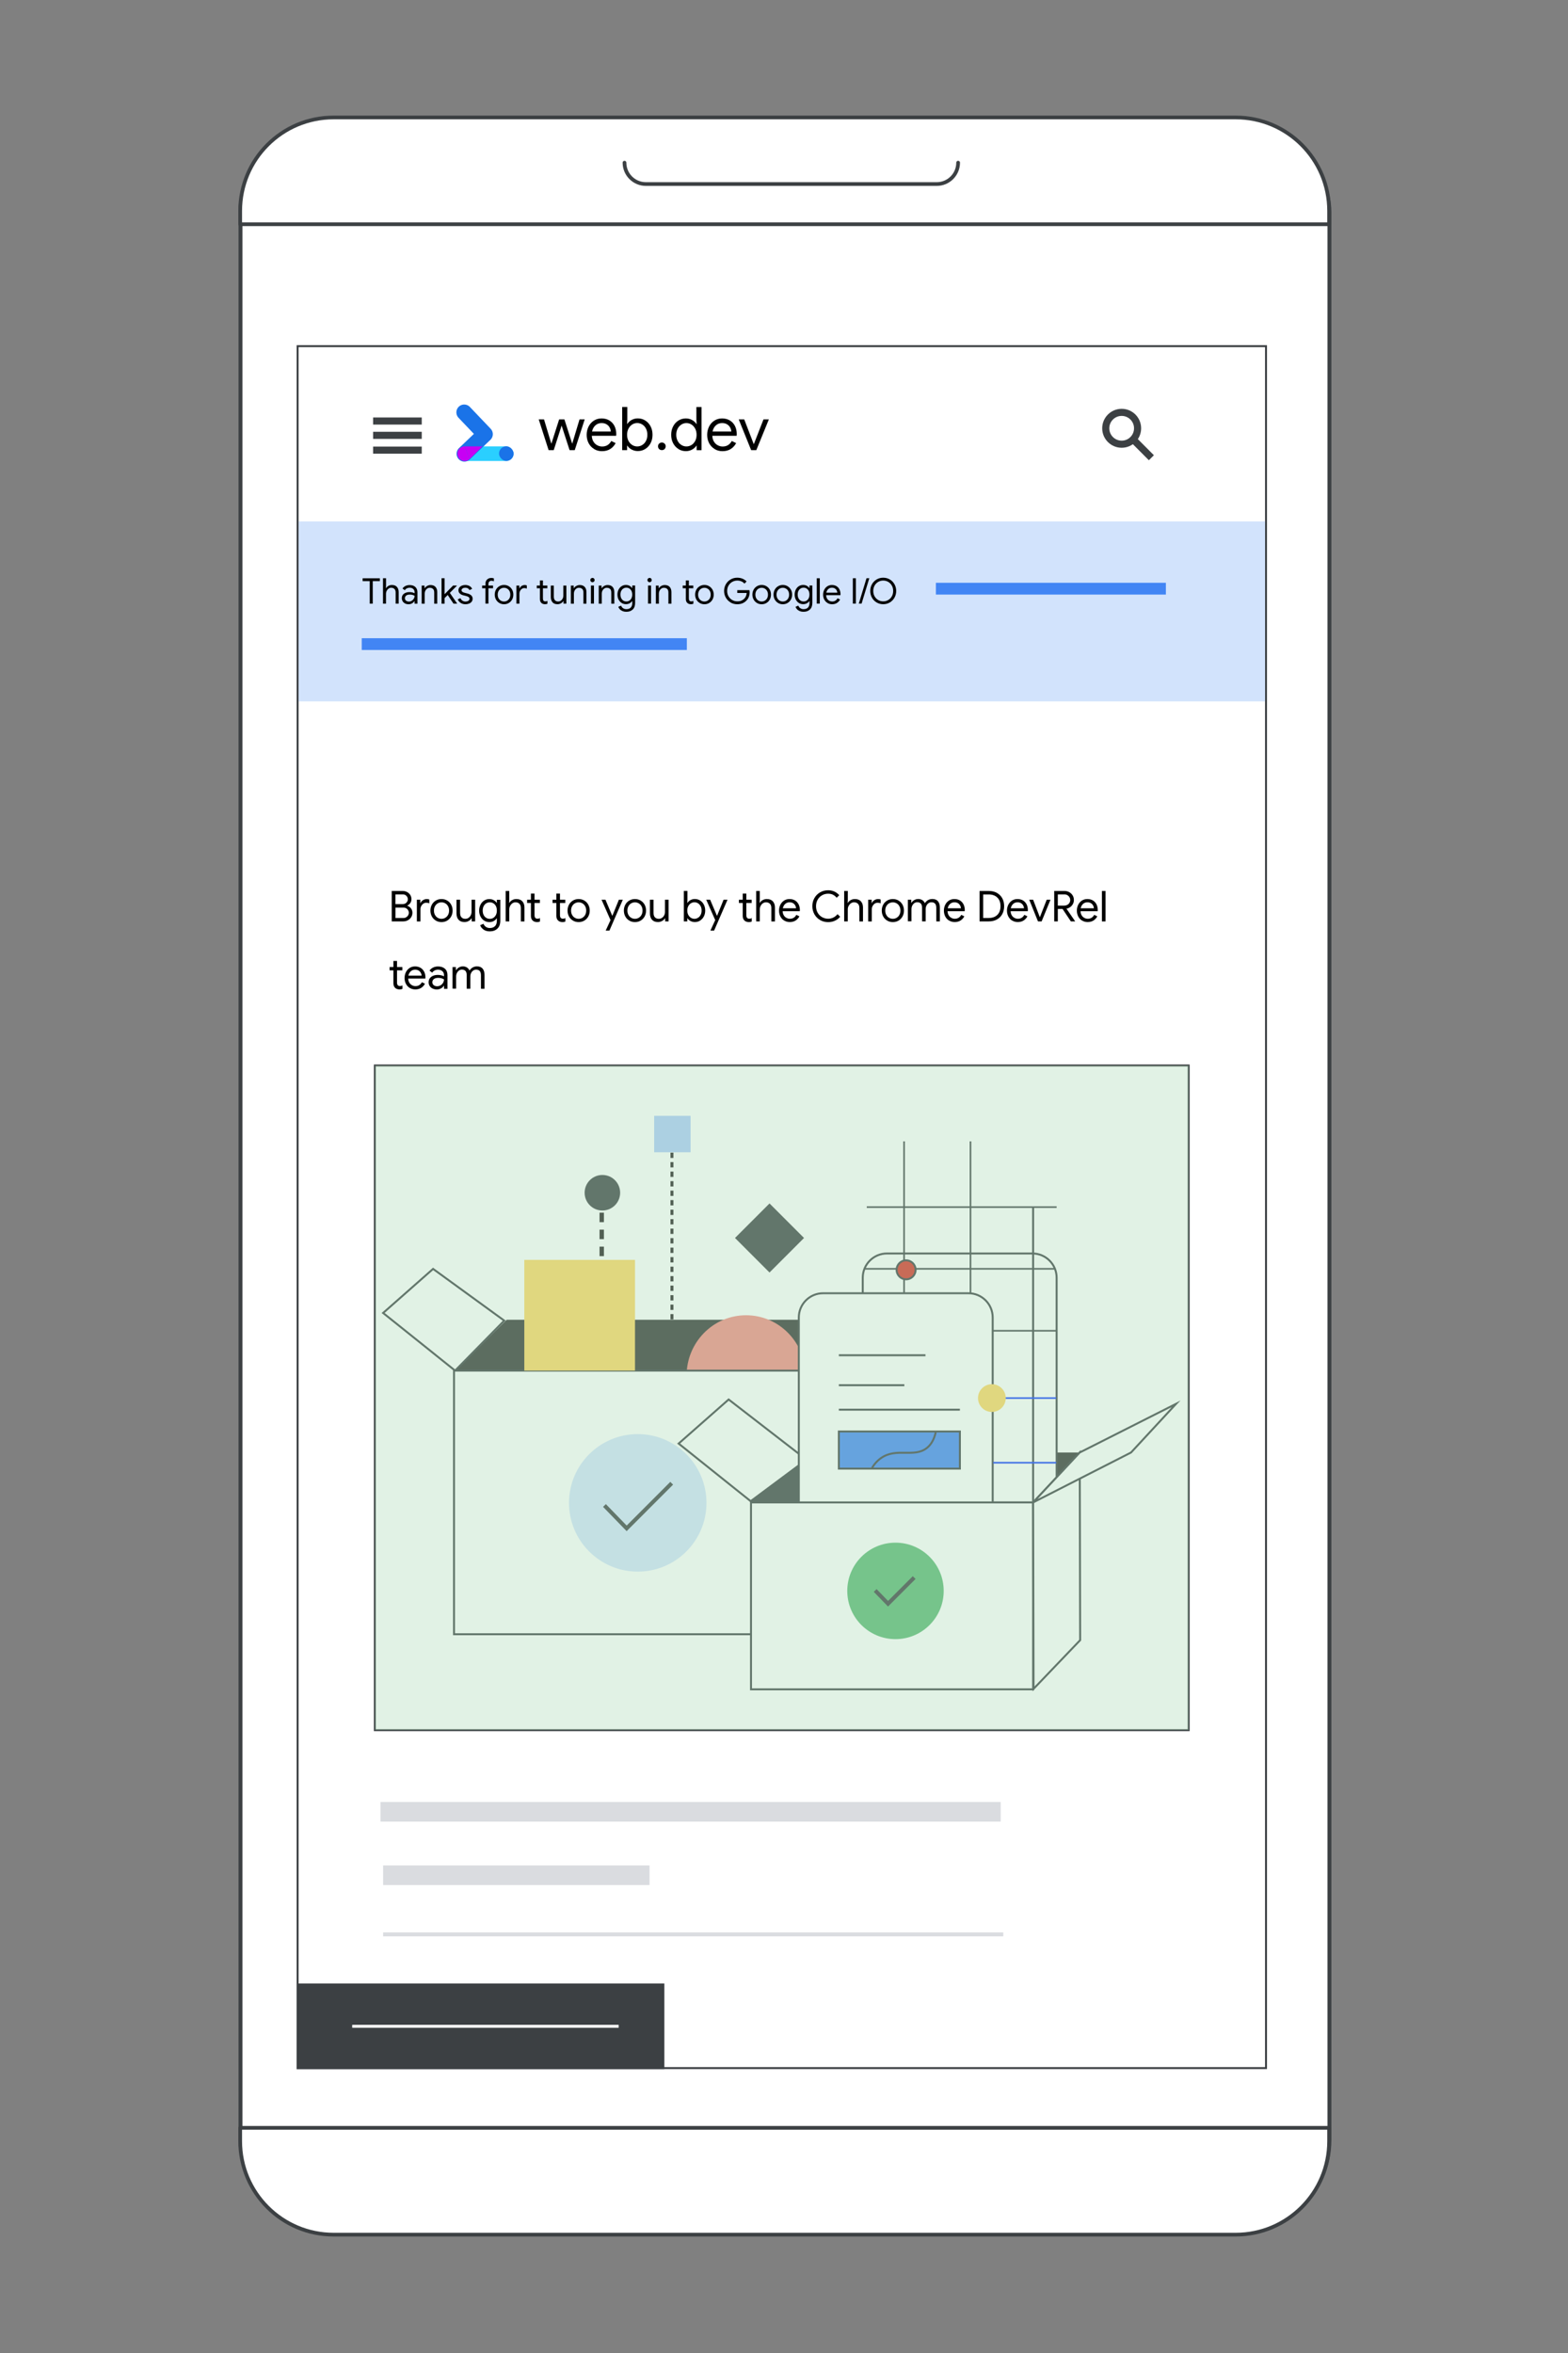 <?xml version="1.0" encoding="UTF-8"?>
<svg xmlns="http://www.w3.org/2000/svg" viewBox="0 0 400 600">
  <rect x="0" y="0" width="400" height="600" fill="#808080" stroke="none"/>
  <defs>
    <style>
      .cls-1, .cls-2, .cls-3, .cls-4, .cls-5, .cls-6, .cls-7, .cls-8, .cls-9, .cls-10, .cls-11, .cls-12 {
        stroke: #3c4043;
      }

      .cls-1, .cls-4, .cls-5, .cls-13 {
        fill: #fff;
      }

      .cls-1, .cls-4, .cls-14, .cls-11 {
        stroke-linecap: round;
        stroke-linejoin: round;
      }

      .cls-15, .cls-16, .cls-17, .cls-18, .cls-19, .cls-20, .cls-21, .cls-22, .cls-23, .cls-24, .cls-25, .cls-26, .cls-27, .cls-28, .cls-29 {
        stroke-width: 0px;
      }

      .cls-15, .cls-3, .cls-30, .cls-31, .cls-14, .cls-32, .cls-9, .cls-10, .cls-33, .cls-11, .cls-12 {
        fill: none;
      }

      .cls-16 {
        fill: #a8dab5;
        mix-blend-mode: multiply;
        opacity: .35;
      }

      .cls-2, .cls-3, .cls-30, .cls-5, .cls-6, .cls-7, .cls-31, .cls-8, .cls-32, .cls-9, .cls-10, .cls-33, .cls-13, .cls-12 {
        stroke-miterlimit: 10;
      }

      .cls-2, .cls-8, .cls-20 {
        fill: #3c4043;
      }

      .cls-2, .cls-32, .cls-9 {
        stroke-width: .41px;
      }

      .cls-3 {
        stroke-width: 1.81px;
      }

      .cls-30 {
        stroke-width: 5px;
      }

      .cls-30, .cls-33 {
        stroke: #dadce0;
      }

      .cls-4, .cls-11 {
        stroke-width: .95px;
      }

      .cls-5, .cls-6, .cls-7, .cls-8, .cls-12 {
        stroke-width: .5px;
      }

      .cls-6 {
        fill: #4285f4;
      }

      .cls-7 {
        fill: #d93025;
      }

      .cls-31 {
        stroke: #fff;
        stroke-width: .75px;
      }

      .cls-14 {
        stroke: #1a73e8;
        stroke-width: 4px;
      }

      .cls-32 {
        stroke: #0a3aff;
      }

      .cls-13 {
        stroke: #4285f4;
        stroke-width: 3px;
      }

      .cls-34 {
        isolation: isolate;
      }

      .cls-18 {
        fill: #5bb974;
      }

      .cls-19 {
        fill: #2acfff;
      }

      .cls-21 {
        fill: #1a73e8;
      }

      .cls-22 {
        fill: #231f20;
      }

      .cls-23 {
        fill: #d2e3fc;
      }

      .cls-24 {
        fill: #c700f4;
      }

      .cls-25 {
        fill: #aecbfa;
      }

      .cls-26 {
        fill: #333;
      }

      .cls-27 {
        fill: #f28b82;
      }

      .cls-28 {
        fill: #fdd663;
      }

      .cls-29 {
        fill: #669df6;
      }
    </style>
  </defs>
  <g class="cls-34">
    <g id="UI">
      <rect class="cls-1" x="61.35" y="30.24" width="277.79" height="539.23" rx="23.83" ry="23.83"/>
      <path class="cls-4" d="m339.06,545.99c0,13.16-10.67,23.83-23.83,23.83H85.1c-13.16,0-23.83-10.67-23.83-23.83v-3.4h277.79v3.4Z"/>
      <path class="cls-4" d="m61.27,53.78c0-13.16,10.67-23.83,23.83-23.83h230.13c13.16,0,23.83,10.67,23.83,23.83v3.4H61.27v-3.4Z"/>
      <path class="cls-11" d="m159.31,41.48h0c0,3.01,2.44,5.45,5.45,5.45h74.21c3.01,0,5.45-2.44,5.45-5.45h0"/>
      <rect class="cls-12" x="75.92" y="88.27" width="247.04" height="439.08"/>
      <rect class="cls-23" x="76.18" y="132.96" width="246.54" height="45.89"/>
      <line class="cls-13" x1="238.75" y1="150.11" x2="297.42" y2="150.11"/>
      <rect class="cls-12" x="95.63" y="271.69" width="207.6" height="169.49"/>
      <line class="cls-13" x1="92.28" y1="164.24" x2="175.22" y2="164.24"/>
      <rect class="cls-29" x="197.88" y="363.06" width="45.19" height="20.05"/>
      <polygon class="cls-26" points="129.26 336.53 116.1 349.5 217.24 349.5 209.82 336.53 129.26 336.53"/>
      <rect class="cls-26" x="191.58" y="370.38" width="83.97" height="15.43"/>
      <ellipse class="cls-27" cx="190.32" cy="350.8" rx="15.17" ry="15.42"/>
      <polygon class="cls-5" points="128.63 336.75 110.48 323.56 97.73 334.8 116.1 349.5 128.63 336.75"/>
      <rect class="cls-5" x="115.82" y="349.5" width="99.75" height="67.22"/>
      <polygon class="cls-2" points="191.88 382.74 204.42 373.23 226.74 373.34 221.9 383.37 191.88 382.74"/>
      <path class="cls-5" d="m226.28,319.63h37.09c3.41,0,6.18,2.77,6.18,6.18v57.3h-49.46v-57.3c0-3.41,2.77-6.18,6.18-6.18Z"/>
      <rect class="cls-5" x="191.58" y="383.11" width="71.97" height="47.66"/>
      <polygon class="cls-5" points="275.55 418.23 263.66 430.65 263.55 383.11 275.44 370.38 275.55 418.23"/>
      <line class="cls-9" x1="230.63" y1="291.04" x2="230.63" y2="382.99"/>
      <line class="cls-9" x1="247.57" y1="291.04" x2="247.57" y2="383.11"/>
      <polygon class="cls-5" points="205.73 372.21 185.88 356.86 173.12 368.1 191.5 382.8 205.73 372.21"/>
      <path class="cls-5" d="m209.97,329.77h37.09c3.41,0,6.18,2.77,6.18,6.18v47.16h-49.46v-47.16c0-3.41,2.77-6.18,6.18-6.18Z"/>
      <line class="cls-9" x1="221.11" y1="307.81" x2="269.55" y2="307.81"/>
      <line class="cls-12" x1="263.55" y1="307.81" x2="263.55" y2="383.11"/>
      <line class="cls-32" x1="269.45" y1="372.98" x2="253.37" y2="372.98"/>
      <line class="cls-32" x1="269.45" y1="356.5" x2="253.37" y2="356.5"/>
      <line class="cls-9" x1="269.45" y1="339.34" x2="253.37" y2="339.34"/>
      <line class="cls-9" x1="269.29" y1="323.54" x2="220.35" y2="323.54"/>
      <path class="cls-5" d="m263.63,383.07l24.9-12.69,11.5-12.42-24.59,12.42-11.83,12.67s0,.03.02.02Z"/>
      <rect class="cls-28" x="133.75" y="321.26" width="28.24" height="28.24"/>
      <rect class="cls-25" x="166.88" y="284.53" width="9.29" height="9.29"/>
      <rect class="cls-20" x="190.08" y="309.45" width="12.45" height="12.45" transform="translate(-165.72 231.27) rotate(-45)"/>
      <circle class="cls-20" cx="153.67" cy="304.14" r="4.53"/>
      <circle class="cls-7" cx="231.15" cy="323.8" r="2.42"/>
      <circle class="cls-28" cx="253.03" cy="356.5" r="3.54"/>
      <line class="cls-12" x1="213.99" y1="345.58" x2="236.09" y2="345.58"/>
      <line class="cls-12" x1="213.99" y1="353.22" x2="230.7" y2="353.22"/>
      <line class="cls-12" x1="213.99" y1="359.46" x2="244.87" y2="359.46"/>
      <rect class="cls-6" x="213.99" y="365.02" width="30.88" height="9.47"/>
      <path class="cls-12" d="m222.35,374.5c.44-.79,1.2-1.88,2.44-2.73,3.94-2.7,8.37,0,11.61-2.51.85-.66,1.86-1.86,2.35-4.24"/>
      <circle class="cls-23" cx="162.69" cy="383.22" r="17.53"/>
      <circle class="cls-18" cx="228.44" cy="405.67" r="12.3"/>
      <polyline class="cls-10" points="223.26 405.56 226.54 408.94 233.21 402.27"/>
      <polyline class="cls-10" points="154.2 383.89 159.86 389.72 171.35 378.22"/>
      <line class="cls-30" x1="97.73" y1="478.18" x2="165.7" y2="478.18"/>
      <line class="cls-33" x1="97.73" y1="493.25" x2="255.94" y2="493.25"/>
      <line class="cls-30" x1="97.06" y1="462" x2="255.28" y2="462"/>
      <rect class="cls-8" x="75.92" y="506.03" width="93.31" height="21.32"/>
      <circle class="cls-3" cx="286.14" cy="109.21" r="4.06"/>
      <line class="cls-3" x1="293.72" y1="116.72" x2="289.05" y2="112.04"/>
      <line class="cls-3" x1="95.18" y1="107.36" x2="107.59" y2="107.36"/>
      <line class="cls-3" x1="95.18" y1="111.01" x2="107.59" y2="111.01"/>
      <line class="cls-31" x1="89.85" y1="516.69" x2="157.82" y2="516.69"/>
      <line class="cls-3" x1="95.18" y1="114.78" x2="107.59" y2="114.78"/>
      <rect class="cls-19" x="116.7" y="113.82" width="14.31" height="3.73" rx="1.87" ry="1.87"/>
      <polyline class="cls-14" points="118.47 115.71 123.72 110.71 118.42 105.15"/>
      <g>
        <g>
          <rect class="cls-15" x="167.78" y="293.37" width="7.5" height="7.27"/>
          <rect class="cls-22" x="171.04" y="298.75" width=".75" height="1.35"/>
          <rect class="cls-22" x="171.04" y="296.33" width=".75" height="1.35"/>
          <rect class="cls-22" x="171.04" y="293.92" width=".75" height="1.35"/>
        </g>
        <g>
          <rect class="cls-15" x="167.78" y="300.64" width="7.5" height="7.27"/>
          <rect class="cls-22" x="171.04" y="306.02" width=".75" height="1.35"/>
          <rect class="cls-22" x="171.04" y="303.6" width=".75" height="1.35"/>
          <rect class="cls-22" x="171.04" y="301.19" width=".75" height="1.35"/>
        </g>
        <g>
          <rect class="cls-15" x="167.78" y="307.91" width="7.5" height="7.27"/>
          <rect class="cls-22" x="171.04" y="313.29" width=".75" height="1.35"/>
          <rect class="cls-22" x="171.04" y="310.87" width=".75" height="1.35"/>
          <rect class="cls-22" x="171.04" y="308.46" width=".75" height="1.35"/>
        </g>
        <g>
          <rect class="cls-15" x="167.78" y="315.17" width="7.5" height="7.27"/>
          <rect class="cls-22" x="171.04" y="320.56" width=".75" height="1.35"/>
          <rect class="cls-22" x="171.04" y="318.14" width=".75" height="1.35"/>
          <rect class="cls-22" x="171.04" y="315.72" width=".75" height="1.35"/>
        </g>
        <g>
          <rect class="cls-15" x="167.78" y="322.44" width="7.5" height="7.27"/>
          <rect class="cls-22" x="171.04" y="327.82" width=".75" height="1.35"/>
          <rect class="cls-22" x="171.04" y="325.4" width=".75" height="1.35"/>
          <rect class="cls-22" x="171.04" y="322.99" width=".75" height="1.35"/>
        </g>
        <g>
          <rect class="cls-15" x="167.78" y="329.71" width="7.5" height="7.27"/>
          <rect class="cls-22" x="171.04" y="335.09" width=".75" height="1.35"/>
          <rect class="cls-22" x="171.04" y="332.67" width=".75" height="1.35"/>
          <rect class="cls-22" x="171.04" y="330.26" width=".75" height="1.35"/>
        </g>
      </g>
      <g>
        <rect class="cls-15" x="148.04" y="308.23" width="11.25" height="13.03"/>
        <rect class="cls-22" x="152.94" y="317.88" width="1.12" height="2.42"/>
        <rect class="cls-22" x="152.94" y="313.55" width="1.12" height="2.42"/>
        <rect class="cls-22" x="152.94" y="309.22" width="1.12" height="2.42"/>
      </g>
      <rect class="cls-16" x="95.65" y="271.69" width="207.6" height="169.49"/>
      <g>
        <path class="cls-24" d="m119.89,116.98l-.05.05s.03-.03.05-.05Z"/>
        <path class="cls-24" d="m118.59,113.82s-.02,0-.04,0c-1.03,0-1.87.84-1.87,1.87s.84,1.87,1.87,1.87c.49,0,.94-.19,1.27-.51l-1.28-3.22h.05Z"/>
        <polygon class="cls-24" points="123.05 113.84 118.59 113.82 118.54 113.82 119.82 117.04 119.82 117.05 119.84 117.03 119.89 116.98 123.05 113.84"/>
      </g>
      <rect class="cls-21" x="127.29" y="113.8" width="3.73" height="3.73" rx="1.87" ry="1.87" transform="translate(258.32 231.33) rotate(180)"/>
    </g>
    <g id="Layer_3" data-name="Layer 3">
      <g>
        <path class="cls-17" d="m94.33,148.19h-1.82v-.73h4.39v.73h-1.81v5.74h-.77v-5.74Z"/>
        <path class="cls-17" d="m97.71,147.45h.77v1.91l-.04.63h.04c.13-.24.33-.43.6-.59.27-.16.57-.23.9-.23.56,0,.99.16,1.28.49s.44.76.44,1.31v2.96h-.77v-2.84c0-.42-.11-.72-.32-.92-.21-.2-.49-.3-.82-.3-.24,0-.46.07-.66.22-.2.14-.36.33-.48.56-.12.23-.18.47-.18.71v2.57h-.77v-6.47Z"/>
        <path class="cls-17" d="m103.33,153.87c-.27-.13-.47-.31-.61-.55s-.22-.5-.22-.79c0-.49.18-.87.55-1.14.37-.27.83-.41,1.39-.41.28,0,.54.03.77.09.24.06.42.13.55.21v-.28c0-.34-.12-.62-.36-.83s-.55-.31-.91-.31c-.25,0-.49.06-.71.17-.22.11-.39.27-.52.47l-.58-.43c.18-.28.43-.49.75-.65.32-.16.67-.23,1.06-.23.63,0,1.12.16,1.47.49s.53.78.53,1.34v2.92h-.73v-.66h-.04c-.13.22-.33.41-.6.57-.27.16-.56.23-.9.23s-.64-.07-.9-.2Zm1.7-.68c.22-.13.4-.31.53-.53.13-.22.2-.47.2-.73-.15-.1-.32-.17-.53-.23-.21-.06-.43-.09-.67-.09-.42,0-.74.09-.95.26-.21.18-.32.4-.32.68,0,.25.1.46.29.61s.44.24.73.24c.26,0,.5-.07.72-.2Z"/>
        <path class="cls-17" d="m107.56,149.32h.73v.68h.04c.13-.23.33-.42.61-.58.28-.16.57-.24.89-.24.55,0,.98.16,1.27.48.29.32.44.76.44,1.32v2.96h-.77v-2.84c0-.43-.1-.74-.31-.93-.21-.19-.49-.29-.84-.29-.25,0-.47.07-.66.21-.2.14-.35.32-.46.55-.11.23-.16.46-.16.71v2.59h-.77v-4.61Z"/>
        <path class="cls-17" d="m112.64,147.45h.77v4.07l2.17-2.21h.98v.04l-1.81,1.83,1.86,2.71v.04h-.92l-1.48-2.21-.8.8v1.42h-.77v-6.47Z"/>
        <path class="cls-17" d="m117.48,153.72c-.33-.23-.57-.53-.71-.89l.69-.31c.11.28.28.49.51.64.23.15.47.23.75.23.29,0,.54-.06.74-.18.2-.12.31-.29.31-.5,0-.19-.08-.35-.24-.47-.16-.12-.42-.22-.77-.3l-.56-.14c-.37-.09-.67-.24-.9-.46-.24-.22-.35-.5-.35-.84,0-.27.08-.5.24-.7.16-.2.37-.36.64-.47.27-.11.55-.16.86-.16.4,0,.76.09,1.08.26s.54.42.67.73l-.67.31c-.21-.41-.57-.61-1.09-.61-.25,0-.47.06-.66.18s-.28.27-.28.45c0,.17.07.31.2.41.13.11.33.19.6.26l.67.17c.45.11.79.29,1.02.51s.34.5.34.83c0,.28-.08.53-.24.75-.16.21-.38.38-.66.49-.28.11-.58.17-.92.17-.49,0-.91-.12-1.24-.35Z"/>
        <path class="cls-17" d="m123.84,150.01h-.85v-.7h.85v-.5c0-.29.07-.54.2-.76.13-.22.31-.38.53-.5.22-.12.47-.18.74-.18s.48.04.68.11v.75c-.11-.04-.21-.08-.31-.1-.1-.03-.21-.04-.34-.04-.2,0-.37.07-.52.21-.14.14-.22.34-.22.59v.42h1.18v.7h-1.18v3.91h-.77v-3.91Z"/>
        <path class="cls-17" d="m127.36,153.75c-.36-.22-.64-.51-.85-.89-.2-.37-.3-.79-.3-1.24s.1-.86.3-1.24c.2-.37.48-.67.85-.89.36-.22.77-.33,1.22-.33s.86.11,1.22.33c.36.22.64.51.85.89.2.37.3.79.3,1.24s-.1.87-.3,1.24c-.2.37-.48.67-.85.89-.36.22-.77.33-1.22.33s-.86-.11-1.22-.33Zm2.01-.58c.24-.14.44-.34.59-.61.15-.27.22-.58.22-.93s-.07-.67-.22-.93c-.15-.27-.34-.47-.59-.61s-.51-.21-.79-.21-.55.07-.8.21-.44.34-.59.61c-.15.27-.22.58-.22.93s.07.67.22.93c.15.27.34.47.59.61.25.14.51.21.8.21s.55-.07.79-.21Z"/>
        <path class="cls-17" d="m131.75,149.32h.73v.74h.04c.09-.25.27-.46.52-.63.26-.17.53-.25.81-.25.21,0,.39.03.54.1v.82c-.19-.1-.41-.14-.65-.14-.22,0-.43.06-.61.19-.19.13-.34.3-.45.51-.11.21-.17.45-.17.69v2.58h-.77v-4.61Z"/>
        <path class="cls-17" d="m138.49,153.98c-.16-.06-.29-.14-.4-.25-.24-.23-.36-.56-.36-.97v-2.75h-.8v-.7h.8v-1.3h.77v1.3h1.13v.7h-1.13v2.57c0,.26.05.45.14.57.11.14.28.2.5.2.19,0,.36-.05.51-.15v.75c-.09.04-.18.07-.28.09-.09.02-.21.03-.36.03-.19,0-.36-.03-.52-.09Z"/>
        <path class="cls-17" d="m140.95,153.58c-.29-.33-.44-.78-.44-1.36v-2.9h.77v2.78c0,.44.1.76.3.97.2.21.47.31.8.31.26,0,.49-.07.69-.21.2-.14.36-.32.47-.54.11-.22.17-.46.17-.71v-2.6h.77v4.61h-.73v-.67h-.04c-.13.23-.33.42-.61.58-.28.16-.57.23-.89.23-.55,0-.98-.16-1.27-.49Z"/>
        <path class="cls-17" d="m145.62,149.32h.73v.68h.04c.13-.23.33-.42.61-.58.28-.16.57-.24.89-.24.55,0,.98.16,1.27.48.29.32.44.76.44,1.32v2.96h-.77v-2.84c0-.43-.1-.74-.31-.93-.21-.19-.49-.29-.84-.29-.25,0-.47.07-.66.21-.2.14-.35.32-.46.55-.11.23-.16.46-.16.71v2.59h-.77v-4.61Z"/>
        <path class="cls-17" d="m150.75,148.3c-.11-.11-.16-.24-.16-.39s.05-.29.16-.39.24-.16.39-.16.29.05.39.16.16.24.16.39-.05.28-.16.39-.24.16-.39.16-.28-.05-.39-.16Zm0,1.01h.77v4.61h-.77v-4.61Z"/>
        <path class="cls-17" d="m152.73,149.32h.73v.68h.04c.13-.23.33-.42.61-.58.28-.16.57-.24.89-.24.55,0,.98.16,1.27.48.29.32.44.76.44,1.32v2.96h-.77v-2.84c0-.43-.1-.74-.31-.93-.21-.19-.49-.29-.84-.29-.25,0-.47.07-.66.21-.2.14-.35.32-.46.55-.11.23-.16.46-.16.71v2.59h-.77v-4.61Z"/>
        <path class="cls-17" d="m158.44,155.64c-.35-.25-.59-.56-.71-.91l.71-.3c.1.27.26.48.5.65.24.17.52.25.85.25.48,0,.85-.13,1.11-.4.26-.27.39-.65.39-1.14v-.52h-.04c-.15.23-.36.43-.64.57-.27.15-.59.22-.94.22-.4,0-.76-.1-1.09-.31-.33-.21-.59-.5-.78-.87-.19-.37-.29-.8-.29-1.27s.1-.89.29-1.27c.19-.37.45-.67.78-.87.33-.21.69-.31,1.09-.31.35,0,.66.07.94.22.27.15.49.34.64.58h.04v-.66h.73v4.43c0,.74-.2,1.31-.61,1.69-.41.39-.95.58-1.62.58-.54,0-.99-.13-1.34-.38Zm2.1-2.48c.23-.14.41-.34.54-.61s.2-.58.2-.94-.07-.68-.2-.95c-.14-.26-.32-.46-.54-.6s-.48-.21-.75-.21-.53.07-.76.21c-.23.14-.41.34-.55.61-.14.26-.2.58-.2.94s.07.68.2.94c.14.27.32.47.55.61.23.14.48.21.76.21s.53-.07.75-.21Z"/>
        <path class="cls-17" d="m165.32,148.3c-.11-.11-.16-.24-.16-.39s.05-.29.16-.39.24-.16.39-.16.29.05.39.16.16.24.16.39-.05.28-.16.39-.24.16-.39.16-.28-.05-.39-.16Zm0,1.01h.77v4.61h-.77v-4.61Z"/>
        <path class="cls-17" d="m167.3,149.32h.73v.68h.04c.13-.23.33-.42.61-.58.28-.16.57-.24.89-.24.55,0,.98.16,1.27.48.29.32.44.76.44,1.32v2.96h-.77v-2.84c0-.43-.1-.74-.31-.93-.21-.19-.49-.29-.84-.29-.25,0-.47.07-.66.21-.2.14-.35.32-.46.55-.11.23-.16.46-.16.71v2.59h-.77v-4.61Z"/>
        <path class="cls-17" d="m175.72,153.98c-.16-.06-.29-.14-.4-.25-.24-.23-.36-.56-.36-.97v-2.75h-.8v-.7h.8v-1.3h.77v1.3h1.13v.7h-1.13v2.57c0,.26.05.45.14.57.11.14.28.2.5.2.19,0,.36-.05.51-.15v.75c-.09.04-.18.07-.28.09-.09.02-.21.03-.36.03-.19,0-.36-.03-.52-.09Z"/>
        <path class="cls-17" d="m178.48,153.75c-.36-.22-.64-.51-.85-.89-.2-.37-.3-.79-.3-1.24s.1-.86.3-1.24c.2-.37.48-.67.85-.89.36-.22.77-.33,1.22-.33s.86.11,1.22.33c.36.22.64.51.85.89.2.37.3.79.3,1.24s-.1.87-.3,1.24c-.2.37-.48.67-.85.89-.36.22-.77.33-1.22.33s-.86-.11-1.22-.33Zm2.01-.58c.24-.14.44-.34.59-.61.15-.27.22-.58.22-.93s-.07-.67-.22-.93c-.15-.27-.34-.47-.59-.61s-.51-.21-.79-.21-.55.07-.8.21-.44.34-.59.61c-.15.27-.22.58-.22.93s.07.67.22.93c.15.27.34.47.59.61.25.14.51.21.8.21s.55-.07.79-.21Z"/>
        <path class="cls-17" d="m186.39,153.63c-.51-.3-.92-.7-1.22-1.22-.3-.52-.45-1.09-.45-1.72s.15-1.2.45-1.72c.3-.52.71-.92,1.22-1.22.51-.3,1.07-.44,1.68-.44.48,0,.92.08,1.34.25s.76.41,1.04.71l-.54.55c-.21-.25-.48-.45-.8-.58-.32-.14-.66-.2-1.03-.2-.45,0-.88.11-1.27.33-.4.22-.72.53-.95.93-.24.4-.36.86-.36,1.39s.12.99.36,1.39c.24.4.56.71.95.93.4.22.82.33,1.27.33s.8-.07,1.09-.2.54-.31.75-.54c.16-.17.28-.37.38-.61.1-.24.16-.5.18-.79h-2.4v-.71h3.11c.03.17.05.33.05.47,0,.4-.06.79-.19,1.16-.13.38-.33.71-.61.99-.6.65-1.39.97-2.38.97-.61,0-1.17-.15-1.68-.44Z"/>
        <path class="cls-17" d="m193.09,153.75c-.36-.22-.64-.51-.85-.89-.2-.37-.3-.79-.3-1.24s.1-.86.3-1.24c.2-.37.48-.67.85-.89.36-.22.77-.33,1.22-.33s.86.11,1.22.33c.36.22.64.51.85.89.2.37.3.79.3,1.24s-.1.87-.3,1.24c-.2.37-.48.67-.85.89-.36.22-.77.33-1.22.33s-.86-.11-1.22-.33Zm2.01-.58c.24-.14.44-.34.59-.61.15-.27.22-.58.22-.93s-.07-.67-.22-.93c-.15-.27-.34-.47-.59-.61s-.51-.21-.79-.21-.55.07-.8.21-.44.34-.59.61c-.15.27-.22.58-.22.93s.07.67.22.93c.15.27.34.47.59.61.25.14.51.21.8.21s.55-.07.79-.21Z"/>
        <path class="cls-17" d="m198.48,153.75c-.36-.22-.64-.51-.85-.89-.2-.37-.3-.79-.3-1.24s.1-.86.3-1.24c.2-.37.48-.67.85-.89.36-.22.77-.33,1.22-.33s.86.11,1.22.33c.36.22.64.51.85.89s.3.79.3,1.24-.1.87-.3,1.24c-.2.37-.48.67-.85.89-.36.22-.77.33-1.22.33s-.86-.11-1.22-.33Zm2.01-.58c.24-.14.44-.34.59-.61.15-.27.22-.58.22-.93s-.07-.67-.22-.93c-.15-.27-.34-.47-.59-.61s-.51-.21-.79-.21-.55.07-.8.21-.44.34-.59.61c-.15.27-.22.58-.22.93s.07.67.22.93c.15.27.34.47.59.61.25.14.51.21.8.21s.55-.07.79-.21Z"/>
        <path class="cls-17" d="m203.65,155.64c-.35-.25-.59-.56-.71-.91l.71-.3c.1.27.26.48.5.65.24.17.52.25.85.25.48,0,.85-.13,1.11-.4.26-.27.39-.65.39-1.14v-.52h-.04c-.15.23-.36.43-.64.57-.27.15-.59.22-.94.22-.4,0-.76-.1-1.09-.31-.33-.21-.59-.5-.78-.87-.19-.37-.29-.8-.29-1.27s.1-.89.29-1.27c.19-.37.45-.67.78-.87.33-.21.69-.31,1.09-.31.35,0,.66.07.94.22.27.15.49.34.64.58h.04v-.66h.73v4.43c0,.74-.21,1.31-.62,1.69-.41.39-.95.58-1.62.58-.54,0-.99-.13-1.34-.38Zm2.1-2.48c.23-.14.41-.34.54-.61.13-.26.2-.58.2-.94s-.07-.68-.2-.95c-.14-.26-.32-.46-.54-.6s-.48-.21-.75-.21-.53.07-.76.21c-.23.14-.41.34-.55.61-.14.26-.2.58-.2.94s.07.68.2.94c.14.27.32.47.55.61.23.14.48.21.76.21s.53-.07.75-.21Z"/>
        <path class="cls-17" d="m208.36,147.45h.77v6.47h-.77v-6.47Z"/>
        <path class="cls-17" d="m211.09,153.75c-.35-.21-.62-.5-.82-.87-.2-.37-.29-.79-.29-1.25,0-.44.09-.85.28-1.23.18-.38.45-.68.79-.9s.73-.33,1.17-.33.84.1,1.17.3c.33.2.59.48.76.84s.27.76.27,1.22c0,.07,0,.15-.02.24h-3.65c.02.35.1.65.25.89.15.24.34.42.57.54.23.12.47.18.73.18.6,0,1.06-.28,1.36-.83l.65.32c-.19.37-.46.66-.8.88-.34.22-.76.33-1.24.33-.44,0-.83-.11-1.18-.32Zm2.51-2.62c-.01-.19-.07-.39-.16-.58s-.25-.36-.45-.49c-.21-.13-.46-.2-.78-.2-.36,0-.67.12-.92.35-.25.23-.42.54-.5.92h2.81Z"/>
        <path class="cls-17" d="m217.56,147.45h.77v6.47h-.77v-6.47Z"/>
        <path class="cls-17" d="m221.05,147.45h.71l-1.97,6.47h-.71l1.97-6.47Z"/>
        <path class="cls-17" d="m223.62,153.62c-.51-.3-.9-.71-1.19-1.23-.29-.52-.43-1.08-.43-1.7s.14-1.18.43-1.7c.29-.52.69-.93,1.19-1.23.51-.3,1.07-.45,1.69-.45s1.18.15,1.69.45c.51.3.9.71,1.19,1.23.29.52.43,1.08.43,1.7s-.14,1.18-.43,1.7c-.29.52-.69.93-1.19,1.23-.51.3-1.07.45-1.69.45s-1.18-.15-1.69-.45Zm2.97-.62c.39-.23.7-.54.92-.94.23-.4.34-.86.34-1.37s-.11-.97-.34-1.37c-.23-.4-.53-.71-.92-.94-.39-.23-.82-.34-1.28-.34s-.89.11-1.28.34c-.39.23-.7.54-.92.94s-.34.86-.34,1.37.11.97.34,1.37.53.71.92.94.82.34,1.28.34.89-.11,1.28-.34Z"/>
      </g>
      <g>
        <path class="cls-17" d="m99.95,227.19h2.79c.39,0,.76.09,1.1.27.34.18.62.43.82.75.2.32.3.68.3,1.07,0,.38-.1.71-.29.99-.19.28-.45.5-.78.65v.04c.39.13.71.35.95.67.25.32.37.69.37,1.12s-.11.8-.32,1.13c-.21.34-.5.6-.86.79-.36.19-.74.28-1.16.28h-2.94v-7.77Zm2.79,3.35c.26,0,.49-.06.69-.18.2-.12.35-.27.46-.47.11-.19.16-.39.16-.59s-.05-.39-.16-.58c-.1-.19-.25-.35-.44-.47-.19-.12-.41-.18-.67-.18h-1.91v2.47h1.87Zm.21,3.54c.26,0,.49-.06.7-.2.21-.13.37-.3.48-.5.11-.21.17-.42.17-.63s-.06-.43-.17-.63c-.12-.21-.28-.37-.49-.5-.21-.13-.45-.19-.73-.19h-2.03v2.66h2.07Z"/>
        <path class="cls-17" d="m106.34,229.42h.88v.89h.04c.11-.3.32-.56.63-.76s.64-.3.98-.3c.25,0,.47.04.65.12v.99c-.23-.12-.49-.17-.78-.17-.27,0-.51.08-.74.23-.22.15-.4.36-.54.61s-.2.53-.2.83v3.1h-.92v-5.53Z"/>
        <path class="cls-17" d="m111.17,234.74c-.43-.26-.77-.61-1.01-1.06-.24-.45-.36-.94-.36-1.49s.12-1.04.36-1.49c.24-.45.58-.8,1.01-1.06.43-.26.92-.39,1.46-.39s1.03.13,1.46.39c.43.26.77.61,1.01,1.06.24.45.36.94.36,1.49s-.12,1.04-.36,1.49c-.24.45-.58.8-1.01,1.06-.43.26-.92.39-1.46.39s-1.03-.13-1.46-.39Zm2.41-.7c.29-.17.53-.41.71-.73.18-.32.27-.69.27-1.12s-.09-.8-.27-1.12c-.18-.32-.41-.56-.71-.73s-.61-.25-.95-.25-.66.08-.95.25c-.3.17-.53.41-.71.73-.18.32-.27.69-.27,1.12s.09.8.27,1.12c.18.32.41.56.71.73.3.17.61.25.95.25s.66-.08.95-.25Z"/>
        <path class="cls-17" d="m116.98,234.54c-.35-.39-.53-.94-.53-1.64v-3.48h.92v3.34c0,.53.12.92.36,1.16.24.25.56.37.97.37.31,0,.59-.08.83-.25s.43-.38.56-.65c.13-.27.2-.55.2-.85v-3.12h.92v5.53h-.88v-.8h-.04c-.15.27-.39.51-.73.69-.33.19-.69.28-1.06.28-.67,0-1.17-.2-1.52-.59Z"/>
        <path class="cls-17" d="m123.34,237.02c-.42-.3-.71-.67-.85-1.1l.85-.36c.12.32.32.58.6.78.29.2.62.3,1.01.3.57,0,1.01-.16,1.33-.48.31-.32.47-.77.47-1.37v-.62h-.04c-.18.28-.44.51-.76.69s-.7.27-1.12.27c-.48,0-.91-.12-1.31-.37-.39-.25-.71-.6-.94-1.04-.23-.45-.35-.95-.35-1.52s.12-1.07.35-1.52c.23-.45.54-.8.94-1.05.39-.25.83-.37,1.31-.37.42,0,.79.09,1.12.27s.58.41.76.7h.04v-.79h.88v5.32c0,.89-.25,1.57-.74,2.03-.49.47-1.14.7-1.94.7-.65,0-1.19-.15-1.61-.46Zm2.52-2.98c.27-.17.49-.41.65-.73.16-.32.24-.69.24-1.12s-.08-.82-.24-1.13c-.16-.32-.38-.56-.65-.72-.27-.17-.57-.25-.91-.25s-.64.08-.91.25-.49.41-.66.73c-.16.32-.24.69-.24,1.12s.08.81.24,1.13c.16.32.38.56.66.73.27.17.58.25.91.25s.63-.08.91-.25Z"/>
        <path class="cls-17" d="m129,227.19h.92v2.29l-.04.76h.04c.15-.28.39-.52.72-.71s.69-.28,1.08-.28c.67,0,1.19.2,1.54.59.35.39.53.92.53,1.57v3.55h-.92v-3.41c0-.5-.13-.87-.38-1.11-.25-.24-.58-.36-.99-.36-.29,0-.56.09-.8.26-.24.17-.43.4-.57.67s-.21.56-.21.86v3.08h-.92v-7.77Z"/>
        <path class="cls-17" d="m136.35,235.02c-.19-.07-.35-.17-.48-.3-.29-.28-.43-.67-.43-1.16v-3.3h-.97v-.84h.97v-1.56h.92v1.56h1.36v.84h-1.36v3.08c0,.31.06.54.17.69.14.16.34.24.6.24.22,0,.43-.06.61-.18v.9c-.11.05-.22.09-.33.11-.11.02-.25.03-.43.03-.22,0-.43-.04-.62-.11Z"/>
        <path class="cls-17" d="m142.84,235.02c-.19-.07-.35-.17-.48-.3-.29-.28-.43-.67-.43-1.16v-3.3h-.97v-.84h.97v-1.56h.92v1.56h1.36v.84h-1.36v3.08c0,.31.06.54.17.69.14.16.34.24.6.24.22,0,.43-.06.61-.18v.9c-.11.05-.22.09-.33.11-.11.02-.25.03-.43.03-.22,0-.43-.04-.62-.11Z"/>
        <path class="cls-17" d="m146.15,234.74c-.43-.26-.77-.61-1.01-1.06-.24-.45-.36-.94-.36-1.49s.12-1.04.36-1.49c.24-.45.58-.8,1.01-1.06.43-.26.92-.39,1.46-.39s1.03.13,1.46.39c.43.26.77.61,1.01,1.06.24.45.36.94.36,1.49s-.12,1.04-.36,1.49c-.24.45-.58.8-1.01,1.06-.43.26-.92.39-1.46.39s-1.03-.13-1.46-.39Zm2.41-.7c.29-.17.53-.41.71-.73.18-.32.27-.69.27-1.12s-.09-.8-.27-1.12c-.18-.32-.41-.56-.71-.73s-.61-.25-.95-.25-.66.08-.95.25c-.3.17-.53.41-.71.73-.18.32-.27.69-.27,1.12s.09.8.27,1.12c.18.32.41.56.71.73.3.17.61.25.95.25s.66-.08.95-.25Z"/>
        <path class="cls-17" d="m155.74,234.61l-2.29-5.19h1l1.74,4.11h.02l1.67-4.11h1l-3.42,7.88h-.95l1.24-2.69Z"/>
        <path class="cls-17" d="m160.52,234.74c-.43-.26-.77-.61-1.01-1.06-.24-.45-.36-.94-.36-1.49s.12-1.04.36-1.49c.24-.45.58-.8,1.01-1.06.43-.26.92-.39,1.46-.39s1.03.13,1.46.39c.43.26.77.61,1.01,1.06.24.45.36.94.36,1.49s-.12,1.04-.36,1.49c-.24.45-.58.8-1.01,1.06-.43.26-.92.39-1.46.39s-1.03-.13-1.46-.39Zm2.41-.7c.29-.17.53-.41.71-.73.18-.32.27-.69.27-1.12s-.09-.8-.27-1.12c-.18-.32-.41-.56-.71-.73s-.61-.25-.95-.25-.66.08-.95.25c-.3.17-.53.41-.71.73-.18.32-.27.69-.27,1.12s.09.8.27,1.12c.18.32.41.56.71.73.3.17.61.25.95.25s.66-.08.95-.25Z"/>
        <path class="cls-17" d="m166.33,234.54c-.35-.39-.53-.94-.53-1.64v-3.48h.92v3.34c0,.53.12.92.36,1.16.24.25.56.37.97.37.31,0,.59-.08.83-.25s.43-.38.56-.65c.13-.27.2-.55.2-.85v-3.12h.92v5.53h-.88v-.8h-.04c-.15.27-.39.51-.73.69-.33.19-.69.28-1.06.28-.67,0-1.17-.2-1.52-.59Z"/>
        <path class="cls-17" d="m176.12,234.84c-.34-.19-.59-.42-.75-.7h-.04v.81h-.88v-7.77h.92v2.29l-.04.77h.04c.17-.28.42-.52.75-.71.34-.19.71-.29,1.13-.29.5,0,.95.13,1.35.38.4.25.72.6.95,1.05.23.45.35.95.35,1.51s-.12,1.07-.35,1.51-.55.79-.95,1.05-.85.38-1.35.38c-.42,0-.8-.1-1.13-.29Zm1.94-.81c.28-.17.51-.42.67-.74.17-.32.25-.69.25-1.11s-.08-.79-.25-1.11-.39-.56-.67-.74c-.28-.17-.58-.26-.9-.26s-.63.09-.91.26c-.28.17-.5.42-.67.74-.17.32-.25.69-.25,1.11s.08.79.25,1.11c.17.32.39.56.67.74.28.17.58.26.91.26s.62-.09.9-.26Z"/>
        <path class="cls-17" d="m182.45,234.61l-2.29-5.19h1l1.74,4.11h.02l1.67-4.11h1l-3.42,7.88h-.95l1.24-2.69Z"/>
        <path class="cls-17" d="m190.38,235.02c-.19-.07-.35-.17-.48-.3-.29-.28-.43-.67-.43-1.16v-3.3h-.97v-.84h.97v-1.56h.92v1.56h1.36v.84h-1.36v3.08c0,.31.06.54.17.69.14.16.34.24.6.24.22,0,.43-.06.61-.18v.9c-.11.05-.22.09-.33.11-.11.02-.25.03-.43.03-.22,0-.43-.04-.62-.11Z"/>
        <path class="cls-17" d="m192.9,227.19h.92v2.29l-.04.76h.04c.15-.28.39-.52.72-.71s.69-.28,1.08-.28c.67,0,1.19.2,1.54.59.35.39.53.92.53,1.57v3.55h-.92v-3.41c0-.5-.13-.87-.38-1.11-.25-.24-.58-.36-.99-.36-.29,0-.56.09-.8.26-.24.17-.43.4-.57.67s-.21.56-.21.86v3.08h-.92v-7.77Z"/>
        <path class="cls-17" d="m200.06,234.75c-.42-.25-.75-.6-.98-1.05-.24-.44-.35-.95-.35-1.5,0-.53.11-1.02.33-1.47.22-.45.54-.81.94-1.08.41-.27.88-.4,1.4-.4s1.01.12,1.41.36c.4.24.7.58.92,1,.21.43.32.92.32,1.46,0,.09,0,.18-.02.28h-4.38c.02.42.12.77.3,1.06.18.29.41.51.69.65.28.15.57.22.87.22.72,0,1.27-.33,1.64-1l.78.38c-.23.44-.55.79-.96,1.06-.41.26-.91.4-1.49.4-.53,0-1-.13-1.42-.38Zm3.02-3.15c-.01-.23-.08-.46-.2-.69-.12-.23-.3-.43-.54-.59-.25-.16-.56-.24-.93-.24-.43,0-.8.14-1.11.42-.3.28-.5.65-.6,1.1h3.37Z"/>
        <path class="cls-17" d="m209.21,234.6c-.62-.35-1.1-.84-1.45-1.46-.35-.62-.53-1.31-.53-2.07s.17-1.45.53-2.07c.35-.62.83-1.1,1.45-1.46.61-.35,1.3-.53,2.05-.53.58,0,1.11.11,1.59.33.48.22.9.53,1.25.94l-.66.64c-.3-.35-.62-.61-.97-.78-.35-.17-.75-.25-1.21-.25-.56,0-1.08.13-1.55.4-.47.26-.84.64-1.12,1.12s-.42,1.04-.42,1.67.14,1.18.42,1.67c.28.48.65.85,1.12,1.12.47.26.99.4,1.55.4.94,0,1.74-.39,2.4-1.16l.67.65c-.35.43-.8.77-1.33,1.01-.53.25-1.11.37-1.74.37-.75,0-1.44-.18-2.05-.53Z"/>
        <path class="cls-17" d="m215.36,227.19h.92v2.29l-.04.76h.04c.15-.28.39-.52.72-.71s.69-.28,1.08-.28c.67,0,1.19.2,1.54.59s.53.92.53,1.57v3.55h-.92v-3.41c0-.5-.13-.87-.38-1.11s-.58-.36-.99-.36c-.29,0-.55.09-.8.26-.24.17-.43.4-.58.67-.14.27-.21.56-.21.86v3.08h-.92v-7.77Z"/>
        <path class="cls-17" d="m221.48,229.42h.88v.89h.04c.11-.3.32-.56.63-.76.31-.2.64-.3.98-.3.25,0,.47.04.65.12v.99c-.23-.12-.49-.17-.78-.17-.27,0-.51.08-.74.23-.22.15-.4.36-.54.61s-.2.53-.2.83v3.1h-.92v-5.53Z"/>
        <path class="cls-17" d="m226.31,234.74c-.43-.26-.77-.61-1.01-1.06-.24-.45-.36-.94-.36-1.49s.12-1.04.36-1.49c.24-.45.58-.8,1.01-1.06.43-.26.92-.39,1.46-.39s1.03.13,1.46.39c.43.26.77.61,1.01,1.06.24.45.36.94.36,1.49s-.12,1.04-.36,1.49c-.24.45-.58.8-1.01,1.06-.43.26-.92.39-1.46.39s-1.03-.13-1.46-.39Zm2.41-.7c.29-.17.53-.41.71-.73.18-.32.27-.69.27-1.12s-.09-.8-.27-1.12c-.18-.32-.41-.56-.71-.73s-.61-.25-.95-.25-.66.08-.96.25-.53.41-.71.73c-.18.32-.27.69-.27,1.12s.09.8.27,1.12c.18.32.41.56.71.73s.61.25.96.25.66-.08.95-.25Z"/>
        <path class="cls-17" d="m231.58,229.42h.88v.81h.04c.16-.28.4-.52.72-.71s.66-.28,1.01-.28c.4,0,.76.1,1.06.29.3.2.51.46.65.78.2-.33.45-.59.78-.78s.7-.29,1.12-.29c.64,0,1.12.19,1.44.58.32.39.48.91.48,1.58v3.55h-.91v-3.41c0-.51-.1-.89-.31-1.12s-.52-.35-.93-.35c-.28,0-.53.08-.75.24-.22.16-.4.37-.53.64-.13.27-.19.56-.19.87v3.12h-.92v-3.4c0-.52-.1-.9-.31-1.13s-.52-.35-.92-.35c-.28,0-.52.08-.75.24-.22.16-.4.38-.53.65-.13.27-.19.56-.19.87v3.1h-.92v-5.53Z"/>
        <path class="cls-17" d="m242.12,234.75c-.42-.25-.75-.6-.98-1.05s-.35-.95-.35-1.5c0-.53.11-1.02.33-1.47s.54-.81.94-1.08c.41-.27.88-.4,1.41-.4s1.01.12,1.41.36c.4.24.7.58.92,1,.21.43.32.92.32,1.46,0,.09,0,.18-.02.28h-4.38c.02.42.12.77.3,1.06.18.29.41.51.69.65.28.15.57.22.87.22.72,0,1.27-.33,1.64-1l.78.38c-.23.44-.55.79-.96,1.06-.41.26-.91.4-1.49.4-.53,0-1-.13-1.42-.38Zm3.02-3.15c-.01-.23-.08-.46-.2-.69-.12-.23-.3-.43-.54-.59-.25-.16-.56-.24-.93-.24-.43,0-.8.14-1.11.42-.3.28-.5.65-.6,1.1h3.37Z"/>
        <path class="cls-17" d="m249.89,227.19h2.34c.8,0,1.49.16,2.08.49.59.33,1.05.79,1.37,1.37s.48,1.26.48,2.02-.16,1.43-.48,2.02c-.32.59-.77,1.04-1.37,1.37-.59.33-1.29.49-2.08.49h-2.34v-7.77Zm2.34,6.89c.92,0,1.65-.26,2.19-.79.54-.53.81-1.27.81-2.21s-.27-1.69-.81-2.21-1.27-.79-2.19-.79h-1.42v6.01h1.42Z"/>
        <path class="cls-17" d="m258.21,234.75c-.42-.25-.75-.6-.98-1.05s-.35-.95-.35-1.5c0-.53.11-1.02.33-1.47s.54-.81.94-1.08c.41-.27.88-.4,1.41-.4s1.01.12,1.41.36c.4.24.7.58.92,1,.21.43.32.92.32,1.46,0,.09,0,.18-.02.28h-4.38c.02.42.12.77.3,1.06.18.29.41.51.69.65.28.15.57.22.87.22.72,0,1.27-.33,1.64-1l.78.38c-.23.44-.55.79-.96,1.06-.41.26-.91.4-1.49.4-.53,0-1-.13-1.42-.38Zm3.02-3.15c-.01-.23-.08-.46-.2-.69-.12-.23-.3-.43-.54-.59-.25-.16-.56-.24-.93-.24-.43,0-.8.14-1.11.42-.3.28-.5.65-.6,1.1h3.37Z"/>
        <path class="cls-17" d="m262.56,229.42h.99l1.71,4.45h.02l1.74-4.45h.96l-2.26,5.53h-.93l-2.23-5.53Z"/>
        <path class="cls-17" d="m268.93,227.19h2.62c.43,0,.83.1,1.19.29.37.2.66.47.88.82.22.35.33.75.33,1.19,0,.36-.08.7-.24,1.01-.16.31-.39.57-.67.78-.29.21-.6.35-.95.42l-.02.03,2.19,3.18v.04h-1.08l-2.12-3.17h-1.21v3.17h-.92v-7.77Zm2.57,3.74c.27,0,.52-.06.75-.18.23-.12.42-.29.56-.52.14-.22.21-.47.21-.74,0-.24-.06-.47-.18-.68s-.29-.39-.51-.53c-.22-.14-.48-.21-.77-.21h-1.71v2.86h1.65Z"/>
        <path class="cls-17" d="m276.04,234.75c-.42-.25-.75-.6-.98-1.05s-.35-.95-.35-1.5c0-.53.11-1.02.33-1.47s.54-.81.94-1.08c.41-.27.88-.4,1.41-.4s1.01.12,1.41.36c.4.24.7.58.92,1,.21.43.32.92.32,1.46,0,.09,0,.18-.02.28h-4.38c.02.42.12.77.3,1.06.18.29.41.51.69.65.28.15.57.22.87.22.72,0,1.27-.33,1.64-1l.78.38c-.23.44-.55.79-.96,1.06-.41.26-.91.4-1.49.4-.53,0-1-.13-1.42-.38Zm3.02-3.15c-.01-.23-.08-.46-.2-.69-.12-.23-.3-.43-.54-.59-.25-.16-.56-.24-.93-.24-.43,0-.8.14-1.11.42-.3.28-.5.65-.6,1.1h3.37Z"/>
        <path class="cls-17" d="m281.1,227.19h.92v7.77h-.92v-7.77Z"/>
        <path class="cls-17" d="m101.27,252.19c-.19-.07-.35-.17-.48-.3-.29-.28-.43-.67-.43-1.16v-3.3h-.97v-.84h.97v-1.56h.92v1.56h1.36v.84h-1.36v3.08c0,.31.06.54.17.69.14.16.34.24.6.24.22,0,.43-.06.61-.18v.9c-.11.05-.22.09-.33.11-.11.02-.25.03-.43.03-.22,0-.43-.04-.62-.11Z"/>
        <path class="cls-17" d="m104.54,251.93c-.42-.25-.75-.6-.98-1.05-.24-.44-.35-.95-.35-1.5,0-.53.11-1.02.33-1.47.22-.45.54-.81.94-1.08.41-.27.88-.4,1.4-.4s1.01.12,1.41.36c.4.24.7.58.92,1,.21.43.32.92.32,1.46,0,.09,0,.18-.02.28h-4.38c.02.42.12.77.3,1.06.18.29.41.51.69.65.28.15.57.22.87.22.72,0,1.27-.33,1.64-1l.78.38c-.23.44-.55.79-.97,1.06-.41.26-.91.4-1.49.4-.53,0-1-.13-1.42-.38Zm3.02-3.15c-.01-.23-.08-.46-.2-.69-.12-.23-.3-.43-.54-.59-.25-.16-.56-.24-.93-.24-.43,0-.8.14-1.11.42-.3.28-.5.65-.6,1.1h3.37Z"/>
        <path class="cls-17" d="m110.34,252.07c-.32-.16-.56-.38-.74-.66-.17-.28-.26-.59-.26-.95,0-.59.22-1.04.66-1.37.44-.33,1-.49,1.67-.49.33,0,.64.04.93.11s.5.16.66.25v-.34c0-.41-.14-.74-.43-.99-.29-.25-.65-.37-1.1-.37-.3,0-.59.07-.85.2-.26.13-.47.32-.62.56l-.69-.52c.22-.33.52-.59.9-.78s.81-.28,1.27-.28c.75,0,1.34.2,1.77.59s.64.93.64,1.61v3.5h-.88v-.79h-.04c-.16.27-.4.5-.72.68s-.68.28-1.07.28-.77-.08-1.08-.24Zm2.04-.81c.27-.16.48-.37.64-.64.16-.27.24-.56.24-.88-.17-.12-.39-.21-.64-.28-.25-.07-.52-.11-.8-.11-.51,0-.89.1-1.14.31-.26.21-.39.48-.39.81,0,.3.12.55.35.74.23.19.52.28.88.28.31,0,.6-.08.87-.24Z"/>
        <path class="cls-17" d="m115.42,246.6h.88v.81h.04c.16-.28.4-.52.72-.71.32-.19.65-.28,1.01-.28.41,0,.76.1,1.06.29.3.2.52.46.65.78.2-.33.45-.59.78-.78s.7-.29,1.12-.29c.64,0,1.12.19,1.44.58.32.39.48.91.48,1.58v3.55h-.91v-3.41c0-.51-.1-.89-.31-1.12-.21-.23-.52-.35-.93-.35-.27,0-.52.08-.75.24s-.4.37-.53.64c-.13.27-.19.56-.19.87v3.12h-.92v-3.4c0-.52-.1-.9-.31-1.13-.21-.23-.52-.35-.92-.35-.27,0-.52.08-.75.24-.22.16-.4.38-.53.65-.13.27-.19.56-.19.87v3.1h-.92v-5.53Z"/>
      </g>
      <g>
        <path class="cls-17" d="m137.43,106.94h1.35l1.86,6.19h.02l1.98-6.19h1.34l1.98,6.18h.02l1.86-6.18h1.32l-2.54,7.84h-1.32l-2.03-6.26-2.01,6.26h-1.31l-2.52-7.84Z"/>
        <path class="cls-17" d="m151.55,114.49c-.59-.36-1.06-.85-1.39-1.48-.33-.63-.5-1.34-.5-2.13,0-.75.16-1.44.47-2.08.31-.64.76-1.15,1.34-1.53.58-.38,1.24-.57,1.99-.57s1.43.17,2,.52,1,.82,1.3,1.42c.3.6.45,1.3.45,2.08,0,.12-.01.26-.03.4h-6.21c.03.59.17,1.1.43,1.51.26.41.58.72.98.92.39.21.81.31,1.24.31,1.02,0,1.8-.47,2.32-1.41l1.11.54c-.33.62-.78,1.12-1.37,1.5-.58.37-1.29.56-2.11.56-.75,0-1.42-.18-2.01-.54Zm4.27-4.46c-.02-.33-.11-.66-.28-.98-.16-.33-.42-.6-.77-.83-.35-.23-.79-.34-1.32-.34-.61,0-1.14.2-1.57.59-.43.39-.71.91-.85,1.56h4.78Z"/>
        <path class="cls-17" d="m161.1,114.62c-.48-.27-.83-.6-1.07-.99h-.06v1.15h-1.25v-11h1.31v3.24l-.06,1.09h.06c.24-.4.59-.73,1.07-1.01.48-.27,1.01-.41,1.61-.41.71,0,1.34.18,1.91.54.57.36,1.02.86,1.35,1.49.33.64.49,1.35.49,2.14s-.16,1.51-.49,2.14c-.33.63-.78,1.12-1.35,1.48-.57.36-1.21.54-1.91.54-.59,0-1.13-.14-1.61-.41Zm2.74-1.15c.4-.25.72-.59.95-1.04.24-.45.35-.97.35-1.57s-.12-1.12-.35-1.57-.55-.8-.95-1.05c-.4-.25-.83-.37-1.28-.37s-.89.12-1.28.37c-.39.25-.71.59-.95,1.05s-.36.97-.36,1.57.12,1.12.36,1.57c.24.45.56.8.95,1.04.39.25.82.37,1.28.37s.88-.12,1.28-.37Z"/>
        <path class="cls-17" d="m168.14,114.5c-.19-.19-.28-.42-.28-.7s.09-.49.28-.68c.19-.19.42-.28.7-.28s.51.1.7.28c.19.19.28.42.28.68s-.09.51-.28.7c-.19.19-.42.28-.7.28s-.51-.09-.7-.28Z"/>
        <path class="cls-17" d="m173.06,114.49c-.57-.36-1.02-.85-1.35-1.48-.33-.63-.49-1.34-.49-2.14s.16-1.5.49-2.14c.33-.64.78-1.13,1.35-1.49.57-.36,1.21-.54,1.91-.54.59,0,1.13.14,1.6.41.47.27.83.61,1.08,1.01h.06l-.06-1.09v-3.24h1.31v11h-1.25v-1.15h-.06c-.25.39-.6.72-1.08.99-.47.27-1,.41-1.6.41-.71,0-1.34-.18-1.91-.54Zm3.33-1.01c.39-.25.71-.59.95-1.04.24-.45.36-.97.36-1.57s-.12-1.12-.36-1.57c-.24-.45-.56-.8-.95-1.05-.39-.25-.82-.37-1.28-.37s-.88.12-1.28.37c-.4.25-.72.6-.96,1.05s-.36.98-.36,1.56.12,1.1.36,1.56c.24.46.56.81.96,1.05.4.25.82.37,1.28.37s.89-.12,1.28-.37Z"/>
        <path class="cls-17" d="m182.29,114.49c-.59-.36-1.06-.85-1.39-1.48-.33-.63-.5-1.34-.5-2.13,0-.75.16-1.44.47-2.08.31-.64.76-1.15,1.34-1.53.58-.38,1.24-.57,1.99-.57s1.43.17,2,.52,1,.82,1.3,1.42c.3.6.45,1.3.45,2.08,0,.12-.01.26-.03.4h-6.21c.03.59.17,1.1.43,1.51.26.41.58.72.98.92.39.21.81.31,1.24.31,1.02,0,1.8-.47,2.32-1.41l1.11.54c-.33.62-.78,1.12-1.37,1.5-.58.37-1.29.56-2.11.56-.75,0-1.42-.18-2.01-.54Zm4.27-4.46c-.02-.33-.11-.66-.28-.98-.16-.33-.42-.6-.77-.83-.35-.23-.79-.34-1.32-.34-.61,0-1.14.2-1.57.59-.43.39-.71.91-.85,1.56h4.78Z"/>
        <path class="cls-17" d="m188.45,106.94h1.4l2.43,6.3h.03l2.46-6.3h1.37l-3.2,7.84h-1.32l-3.17-7.84Z"/>
      </g>
    </g>
  </g>
</svg>